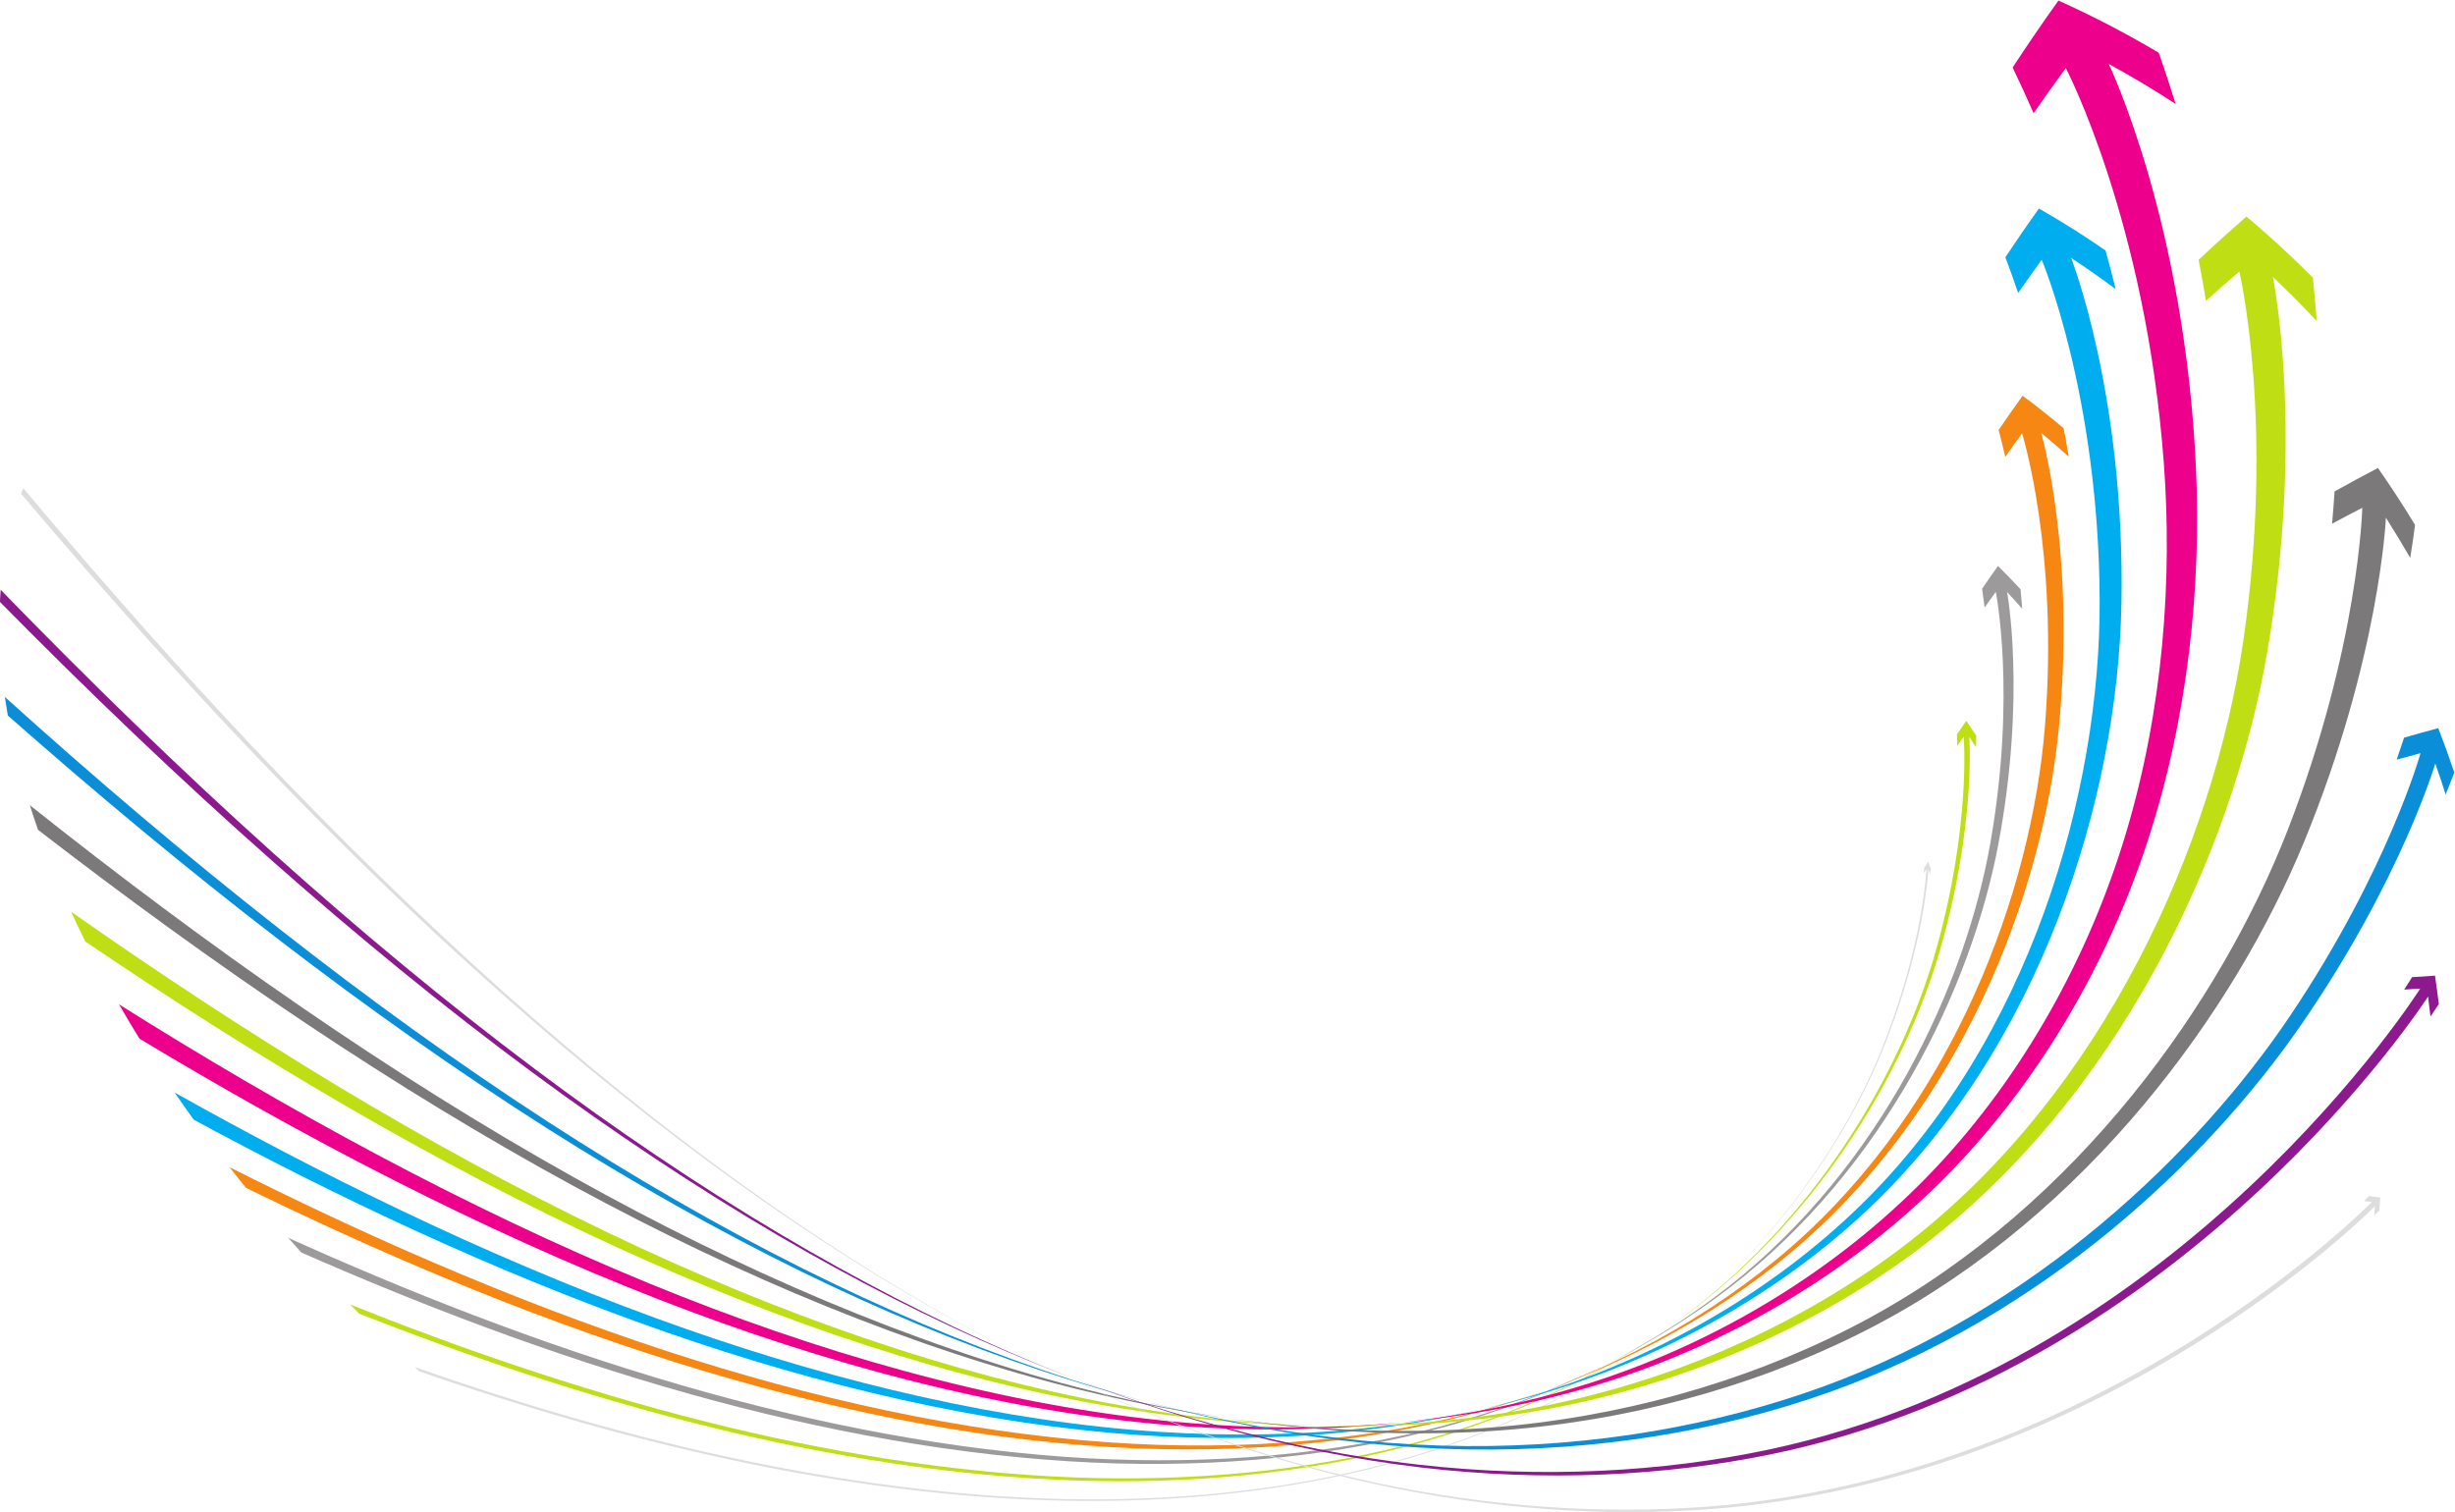 <?xml version="1.0" encoding="UTF-8" standalone="no"?>
<!-- Created with Inkscape (http://www.inkscape.org/) -->

<svg
   xmlns:dc="http://purl.org/dc/elements/1.1/"
   xmlns:cc="http://creativecommons.org/ns#"
   xmlns:rdf="http://www.w3.org/1999/02/22-rdf-syntax-ns#"
   xmlns:svg="http://www.w3.org/2000/svg"
   xmlns="http://www.w3.org/2000/svg"
   xmlns:sodipodi="http://sodipodi.sourceforge.net/DTD/sodipodi-0.dtd"
   xmlns:inkscape="http://www.inkscape.org/namespaces/inkscape"
   version="1.1"
   id="svg1086"
   xml:space="preserve"
   width="193.244"
   height="119.028"
   viewBox="0 0 193.244 119.028"
   sodipodi:docname="arrows-shapes - 7.svg"
   inkscape:version="0.92.3 (2405546, 2018-03-11)"><defs
     id="defs1090"><clipPath
       clipPathUnits="userSpaceOnUse"
       id="clipPath1102"><path
         d="M 0,600 H 600 V 0 H 0 Z"
         id="path1100"
         inkscape:connector-curvature="0" /></clipPath><clipPath
       clipPathUnits="userSpaceOnUse"
       id="clipPath1110"><path
         d="M 174.81,220.586 H 427.387 V 160.523 H 174.81 Z"
         id="path1108"
         inkscape:connector-curvature="0" /></clipPath></defs><sodipodi:namedview
     pagecolor="#ffffff"
     bordercolor="#666666"
     borderopacity="1"
     objecttolerance="10"
     gridtolerance="10"
     guidetolerance="10"
     inkscape:pageopacity="0"
     inkscape:pageshadow="2"
     inkscape:window-width="1920"
     inkscape:window-height="1017"
     id="namedview1088"
     showgrid="false"
     inkscape:zoom="1.06125"
     inkscape:cx="375.92933"
     inkscape:cy="210.80767"
     inkscape:window-x="3832"
     inkscape:window-y="-8"
     inkscape:window-maximized="1"
     inkscape:current-layer="g1094"
     fit-margin-top="0"
     fit-margin-left="0"
     fit-margin-right="0"
     fit-margin-bottom="0" /><g
     id="g1094"
     inkscape:groupmode="layer"
     inkscape:label="arrows-pack-publicdomainvectors"
     transform="matrix(1.333,0,0,-1.333,-24.071,182.961)"><path
       d="m 42.544,56.515 c 5.382,-1.893 11.796,-3.865 18.696,-5.354 6.367,-1.371 13.113,-2.309 19.762,-2.444 6.179,-0.122 12.321,0.455 17.956,1.849 5.343,1.318 10.313,3.401 14.51,6.039 8.096,5.102 13.354,12.672 15.783,18.691 2.487,6.167 2.679,10.622 2.679,10.622 0.037,-0.094 0.072,-0.188 0.108,-0.282 0.013,0.107 0.027,0.213 0.04,0.321 -0.053,0.133 -0.105,0.266 -0.159,0.398 -0.08,-0.118 -0.159,-0.238 -0.237,-0.358 -0.011,-0.106 -0.022,-0.213 -0.034,-0.318 0.055,0.082 0.11,0.166 0.167,0.252 0,0 -0.174,-4.449 -2.63,-10.616 -2.4,-6.015 -7.619,-13.592 -15.68,-18.712 -4.177,-2.65 -9.129,-4.747 -14.455,-6.081 -5.617,-1.409 -11.74,-2.007 -17.901,-1.904 -6.628,0.111 -13.354,1.023 -19.699,2.369 -6.876,1.46 -13.265,3.41 -18.628,5.273 -0.095,0.082 -0.186,0.169 -0.278,0.255"
       style="fill:#deddde;fill-opacity:1;fill-rule:nonzero;stroke:none"
       id="path1296"
       inkscape:connector-curvature="0" /><path
       d="m 38.735,60.21 c 6.036,-2.413 13.225,-4.958 20.942,-6.906 7.051,-1.776 14.505,-3.033 21.824,-3.308 6.758,-0.254 13.469,0.341 19.582,1.914 5.787,1.493 11.146,3.913 15.592,7.004 8.647,6.019 13.86,15.056 15.926,22.174 2.145,7.407 1.746,12.642 1.746,12.642 0.134,-0.202 0.268,-0.407 0.398,-0.612 0.005,0.234 0.007,0.467 0.009,0.7 -0.192,0.292 -0.389,0.578 -0.589,0.864 -0.187,-0.267 -0.369,-0.533 -0.548,-0.799 0.007,-0.231 0.009,-0.459 0.012,-0.69 0.126,0.187 0.253,0.372 0.385,0.557 0,0 0.443,-5.209 -1.631,-12.604 -1.999,-7.107 -7.118,-16.154 -15.687,-22.215 -4.405,-3.112 -9.725,-5.558 -15.475,-7.084 -6.073,-1.612 -12.744,-2.244 -19.464,-2.037 -7.276,0.227 -14.688,1.423 -21.693,3.142 -7.665,1.882 -14.802,4.36 -20.791,6.714 -0.178,0.182 -0.361,0.36 -0.538,0.544"
       style="fill:#bfdf14;fill-opacity:1;fill-rule:nonzero;stroke:none"
       id="path1298"
       inkscape:connector-curvature="0" /><path
       d="m 35.075,64.148 c 6.736,-3.043 14.748,-6.252 23.322,-8.735 7.748,-2.238 15.925,-3.852 23.924,-4.288 7.334,-0.397 14.62,0.21 21.206,1.992 6.234,1.689 11.986,4.49 16.667,8.085 9.208,7.082 14.276,17.792 15.86,26.155 1.668,8.834 0.522,14.931 0.522,14.931 0.302,-0.322 0.602,-0.65 0.895,-0.984 -0.031,0.381 -0.064,0.764 -0.099,1.147 -0.435,0.471 -0.878,0.932 -1.332,1.377 -0.322,-0.445 -0.634,-0.895 -0.938,-1.343 0.053,-0.371 0.102,-0.741 0.149,-1.111 0.216,0.309 0.434,0.618 0.658,0.927 0,0 1.223,-6.036 -0.319,-14.832 -1.464,-8.334 -6.373,-19.051 -15.449,-26.195 -4.614,-3.627 -10.301,-6.473 -16.477,-8.213 -6.522,-1.837 -13.747,-2.513 -21.024,-2.19 -7.929,0.355 -16.039,1.872 -23.717,4.015 -8.488,2.369 -16.413,5.467 -23.074,8.395 -0.26,0.286 -0.516,0.577 -0.774,0.867"
       style="fill:#9c9a9b;fill-opacity:1;fill-rule:nonzero;stroke:none"
       id="path1300"
       inkscape:connector-curvature="0" /><path
       d="m 31.605,68.324 c 7.487,-3.776 16.362,-7.768 25.826,-10.866 8.452,-2.76 17.357,-4.777 26.037,-5.386 7.907,-0.551 15.77,0.078 22.827,2.091 6.685,1.909 12.834,5.143 17.741,9.302 9.788,8.306 14.617,20.917 15.589,30.697 1.036,10.471 -1.035,17.524 -1.035,17.524 0.551,-0.454 1.095,-0.92 1.628,-1.4 -0.093,0.558 -0.191,1.114 -0.298,1.671 -0.791,0.671 -1.599,1.314 -2.428,1.925 -0.488,-0.676 -0.959,-1.35 -1.414,-2.023 0.139,-0.527 0.269,-1.056 0.391,-1.587 0.322,0.464 0.655,0.927 0.993,1.388 0,0 2.184,-6.937 1.349,-17.326 -0.789,-9.712 -5.368,-22.314 -14.957,-30.705 -4.808,-4.199 -10.863,-7.497 -17.469,-9.481 -6.966,-2.09 -14.746,-2.819 -22.577,-2.371 -8.586,0.493 -17.398,2.372 -25.758,4.985 -9.344,2.922 -18.098,6.731 -25.47,10.34 -0.328,0.405 -0.654,0.811 -0.975,1.222"
       style="fill:#f68712;fill-opacity:1;fill-rule:nonzero;stroke:none"
       id="path1302"
       inkscape:connector-curvature="0" /><path
       d="m 28.37,72.729 c 8.277,-4.65 18.053,-9.542 28.436,-13.333 9.156,-3.341 18.787,-5.794 28.142,-6.591 8.471,-0.715 16.913,-0.055 24.435,2.216 7.147,2.162 13.7,5.884 18.83,10.667 10.402,9.713 14.898,24.487 15.117,35.877 0.231,12.352 -2.971,20.457 -2.971,20.457 0.893,-0.584 1.771,-1.199 2.631,-1.842 -0.187,0.759 -0.386,1.521 -0.6,2.282 -1.28,0.888 -2.593,1.712 -3.931,2.476 -0.69,-0.96 -1.349,-1.921 -1.982,-2.878 0.266,-0.701 0.513,-1.405 0.754,-2.108 0.451,0.652 0.914,1.307 1.392,1.961 0,0 3.361,-7.905 3.422,-20.1 0.048,-11.268 -4.082,-26.005 -14.201,-35.824 -4.992,-4.838 -11.421,-8.641 -18.462,-10.901 -7.404,-2.372 -15.742,-3.162 -24.12,-2.585 -9.237,0.636 -18.753,2.903 -27.793,6.045 -10.224,3.554 -19.842,8.177 -27.968,12.575 -0.384,0.531 -0.762,1.066 -1.131,1.606"
       style="fill:#00adef;fill-opacity:1;fill-rule:nonzero;stroke:none"
       id="path1304"
       inkscape:connector-curvature="0" /><path
       d="m 25.087,77.935 c 4.729,-2.976 9.903,-6.036 15.38,-8.949 5.1,-2.712 10.441,-5.28 15.913,-7.528 9.883,-4.055 20.264,-7.055 30.319,-8.099 9.052,-0.937 18.107,-0.272 26.13,2.247 7.658,2.41 14.675,6.646 20.085,12.106 5.506,5.559 9.543,12.544 11.909,19.704 2.49,7.547 3.211,15.311 2.911,22.121 -0.648,14.584 -5.156,23.944 -5.156,23.944 1.342,-0.734 2.661,-1.522 3.952,-2.364 -0.314,1.007 -0.644,2.017 -1,3.024 -1.926,1.142 -3.902,2.174 -5.92,3.08 -0.948,-1.323 -1.847,-2.641 -2.704,-3.952 0.432,-0.895 0.842,-1.795 1.235,-2.698 0.612,0.887 1.248,1.776 1.904,2.665 0,0 4.726,-9.029 5.789,-23.346 0.495,-6.702 0.006,-14.383 -2.254,-21.901 -2.148,-7.139 -5.967,-14.15 -11.284,-19.778 -5.227,-5.523 -12.083,-9.866 -19.609,-12.398 -7.881,-2.648 -16.812,-3.47 -25.758,-2.712 -9.919,0.844 -20.168,3.598 -29.919,7.387 -5.387,2.094 -10.639,4.498 -15.65,7.041 -5.374,2.722 -10.438,5.593 -15.064,8.38 -0.417,0.667 -0.816,1.345 -1.209,2.026"
       style="fill:#ec008c;fill-opacity:1;fill-rule:nonzero;stroke:none"
       id="path1306"
       inkscape:connector-curvature="0" /><path
       d="m 22.255,83.411 c 4.901,-3.443 10.198,-6.954 15.757,-10.307 5.16,-3.105 10.528,-6.053 16.004,-8.677 9.857,-4.717 20.145,-8.372 30.139,-10.159 8.968,-1.599 17.955,-1.705 26.09,-0.08 7.715,1.547 14.952,4.734 20.871,9.119 12.016,8.916 18.78,23.566 20.824,35.44 2.234,12.999 0.331,22.154 0.331,22.154 0.89,-0.839 1.752,-1.711 2.591,-2.606 -0.062,0.852 -0.138,1.706 -0.228,2.564 -1.259,1.261 -2.566,2.469 -3.925,3.608 -0.968,-0.849 -1.912,-1.697 -2.821,-2.559 0.155,-0.806 0.3,-1.614 0.434,-2.419 0.644,0.576 1.298,1.157 1.969,1.73 0,0 2.121,-8.991 0.223,-21.895 -1.743,-11.802 -8.13,-26.483 -19.881,-35.539 -5.79,-4.455 -12.914,-7.737 -20.539,-9.388 -8.037,-1.738 -16.94,-1.766 -25.835,-0.317 -9.897,1.614 -20.09,5.065 -29.853,9.544 -5.411,2.487 -10.714,5.29 -15.805,8.242 -5.48,3.176 -10.689,6.515 -15.506,9.783 -0.292,0.582 -0.566,1.173 -0.84,1.762"
       style="fill:#bfdf14;fill-opacity:1;fill-rule:nonzero;stroke:none"
       id="path1308"
       inkscape:connector-curvature="0" /><path
       d="m 19.822,89.697 c 5.063,-4.028 10.465,-8.093 16.094,-11.959 5.196,-3.573 10.567,-6.965 16.025,-10.016 9.776,-5.467 19.921,-9.848 29.793,-12.415 8.825,-2.297 17.685,-3.184 25.837,-2.458 7.687,0.687 15.021,2.847 21.282,6.151 12.508,6.609 21.129,18.49 25.266,28.542 4.475,10.892 4.828,19.138 4.828,19.138 0.496,-0.782 0.973,-1.576 1.437,-2.375 0.102,0.644 0.199,1.292 0.285,1.946 -0.696,1.145 -1.428,2.266 -2.193,3.366 -0.868,-0.457 -1.722,-0.919 -2.56,-1.388 -0.043,-0.638 -0.089,-1.275 -0.147,-1.906 0.585,0.319 1.182,0.629 1.783,0.941 0,0 -0.18,-8.188 -4.423,-19.08 -3.925,-10.058 -12.302,-22.012 -24.644,-28.747 -6.178,-3.369 -13.442,-5.605 -21.073,-6.377 -8.093,-0.816 -16.9,-0.036 -25.683,2.136 -9.813,2.431 -19.899,6.642 -29.62,11.912 -5.414,2.938 -10.742,6.204 -15.893,9.644 -5.569,3.721 -10.91,7.628 -15.912,11.492 -0.169,0.483 -0.329,0.968 -0.482,1.453"
       style="fill:#7b7979;fill-opacity:1;fill-rule:nonzero;stroke:none"
       id="path1310"
       inkscape:connector-curvature="0" /><path
       d="m 18.345,96.093 c 5.16,-4.661 10.608,-9.307 16.233,-13.717 5.171,-4.058 10.482,-7.906 15.857,-11.387 4.967,-3.221 10.004,-6.138 15.035,-8.658 4.696,-2.347 9.414,-4.356 14.081,-5.969 8.587,-2.956 17.214,-4.585 25.25,-4.714 7.542,-0.115 14.817,1.091 21.217,3.361 12.603,4.477 22.336,13.634 27.898,21.68 5.924,8.584 7.946,15.473 7.946,15.473 0.214,-0.607 0.419,-1.218 0.614,-1.832 0.175,0.43 0.344,0.863 0.51,1.299 -0.295,0.879 -0.611,1.753 -0.946,2.62 -0.681,-0.179 -1.353,-0.368 -2.019,-0.561 -0.145,-0.438 -0.29,-0.871 -0.44,-1.3 0.465,0.132 0.936,0.257 1.409,0.383 0,0 -1.91,-6.888 -7.698,-15.508 -5.433,-8.081 -15.028,-17.314 -27.539,-21.887 -6.354,-2.319 -13.592,-3.583 -21.105,-3.528 -8.006,0.06 -16.61,1.607 -25.178,4.479 -4.656,1.559 -9.363,3.517 -14.048,5.805 -5.015,2.453 -10.034,5.3 -14.989,8.436 -5.352,3.398 -10.641,7.144 -15.789,11.094 -5.592,4.29 -10.997,8.812 -16.124,13.332 -0.063,0.366 -0.12,0.733 -0.175,1.099"
       style="fill:#0b8ed8;fill-opacity:1;fill-rule:nonzero;stroke:none"
       id="path1312"
       inkscape:connector-curvature="0" /><path
       d="m 18.098,102.421 c 5.174,-5.326 10.565,-10.587 16.095,-15.553 5.063,-4.544 10.231,-8.839 15.444,-12.746 4.803,-3.602 9.658,-6.884 14.506,-9.763 4.512,-2.678 9.046,-5.02 13.536,-6.971 8.236,-3.58 16.524,-5.892 24.313,-6.808 7.278,-0.854 14.355,-0.516 20.712,0.796 24.633,5.111 38.733,27.02 38.733,27.02 0.049,-0.392 0.096,-0.787 0.14,-1.178 0.166,0.241 0.33,0.485 0.495,0.727 -0.068,0.564 -0.144,1.126 -0.226,1.687 -0.452,-0.024 -0.903,-0.059 -1.351,-0.089 -0.155,-0.246 -0.31,-0.492 -0.469,-0.735 0.315,0.019 0.63,0.042 0.947,0.059 0,0 -13.893,-21.985 -38.442,-27.22 -6.336,-1.344 -13.399,-1.716 -20.668,-0.902 -7.78,0.874 -16.062,3.138 -24.299,6.661 -4.488,1.917 -9.018,4.227 -13.533,6.866 -4.843,2.837 -9.698,6.07 -14.5,9.617 -5.208,3.844 -10.368,8.075 -15.424,12.545 -5.52,4.879 -10.899,10.043 -16.054,15.272 0.019,0.238 0.033,0.477 0.045,0.715"
       style="fill:#8d198f;fill-opacity:1;fill-rule:nonzero;stroke:none"
       id="path1314"
       inkscape:connector-curvature="0" /><path
       d="m 19.432,108.421 c 5.05,-6.021 10.262,-11.89 15.574,-17.398 4.839,-5.019 9.759,-9.747 14.708,-14.05 4.548,-3.957 9.14,-7.577 13.721,-10.783 4.257,-2.979 8.536,-5.62 12.774,-7.884 7.766,-4.138 15.594,-7.068 23.004,-8.695 6.9,-1.509 13.65,-1.946 19.798,-1.489 23.4,1.753 39.285,17.89 39.285,17.89 -0.013,-0.182 -0.024,-0.365 -0.039,-0.545 0.103,0.096 0.202,0.193 0.305,0.29 0.018,0.257 0.035,0.515 0.049,0.776 -0.22,0.03 -0.44,0.052 -0.66,0.079 -0.098,-0.098 -0.199,-0.196 -0.299,-0.292 0.155,-0.02 0.309,-0.036 0.464,-0.056 0,0 -15.815,-16.181 -39.192,-17.99 -6.144,-0.471 -12.892,-0.05 -19.793,1.442 -7.41,1.609 -15.243,4.513 -23.014,8.627 -4.243,2.248 -8.523,4.875 -12.786,7.837 -4.586,3.181 -9.178,6.784 -13.731,10.712 -4.954,4.274 -9.88,8.963 -14.72,13.949 -5.32,5.459 -10.534,11.279 -15.575,17.252 0.045,0.106 0.077,0.221 0.127,0.328"
       style="fill:#deddde;fill-opacity:1;fill-rule:nonzero;stroke:none"
       id="path1316"
       inkscape:connector-curvature="0" /></g></svg>